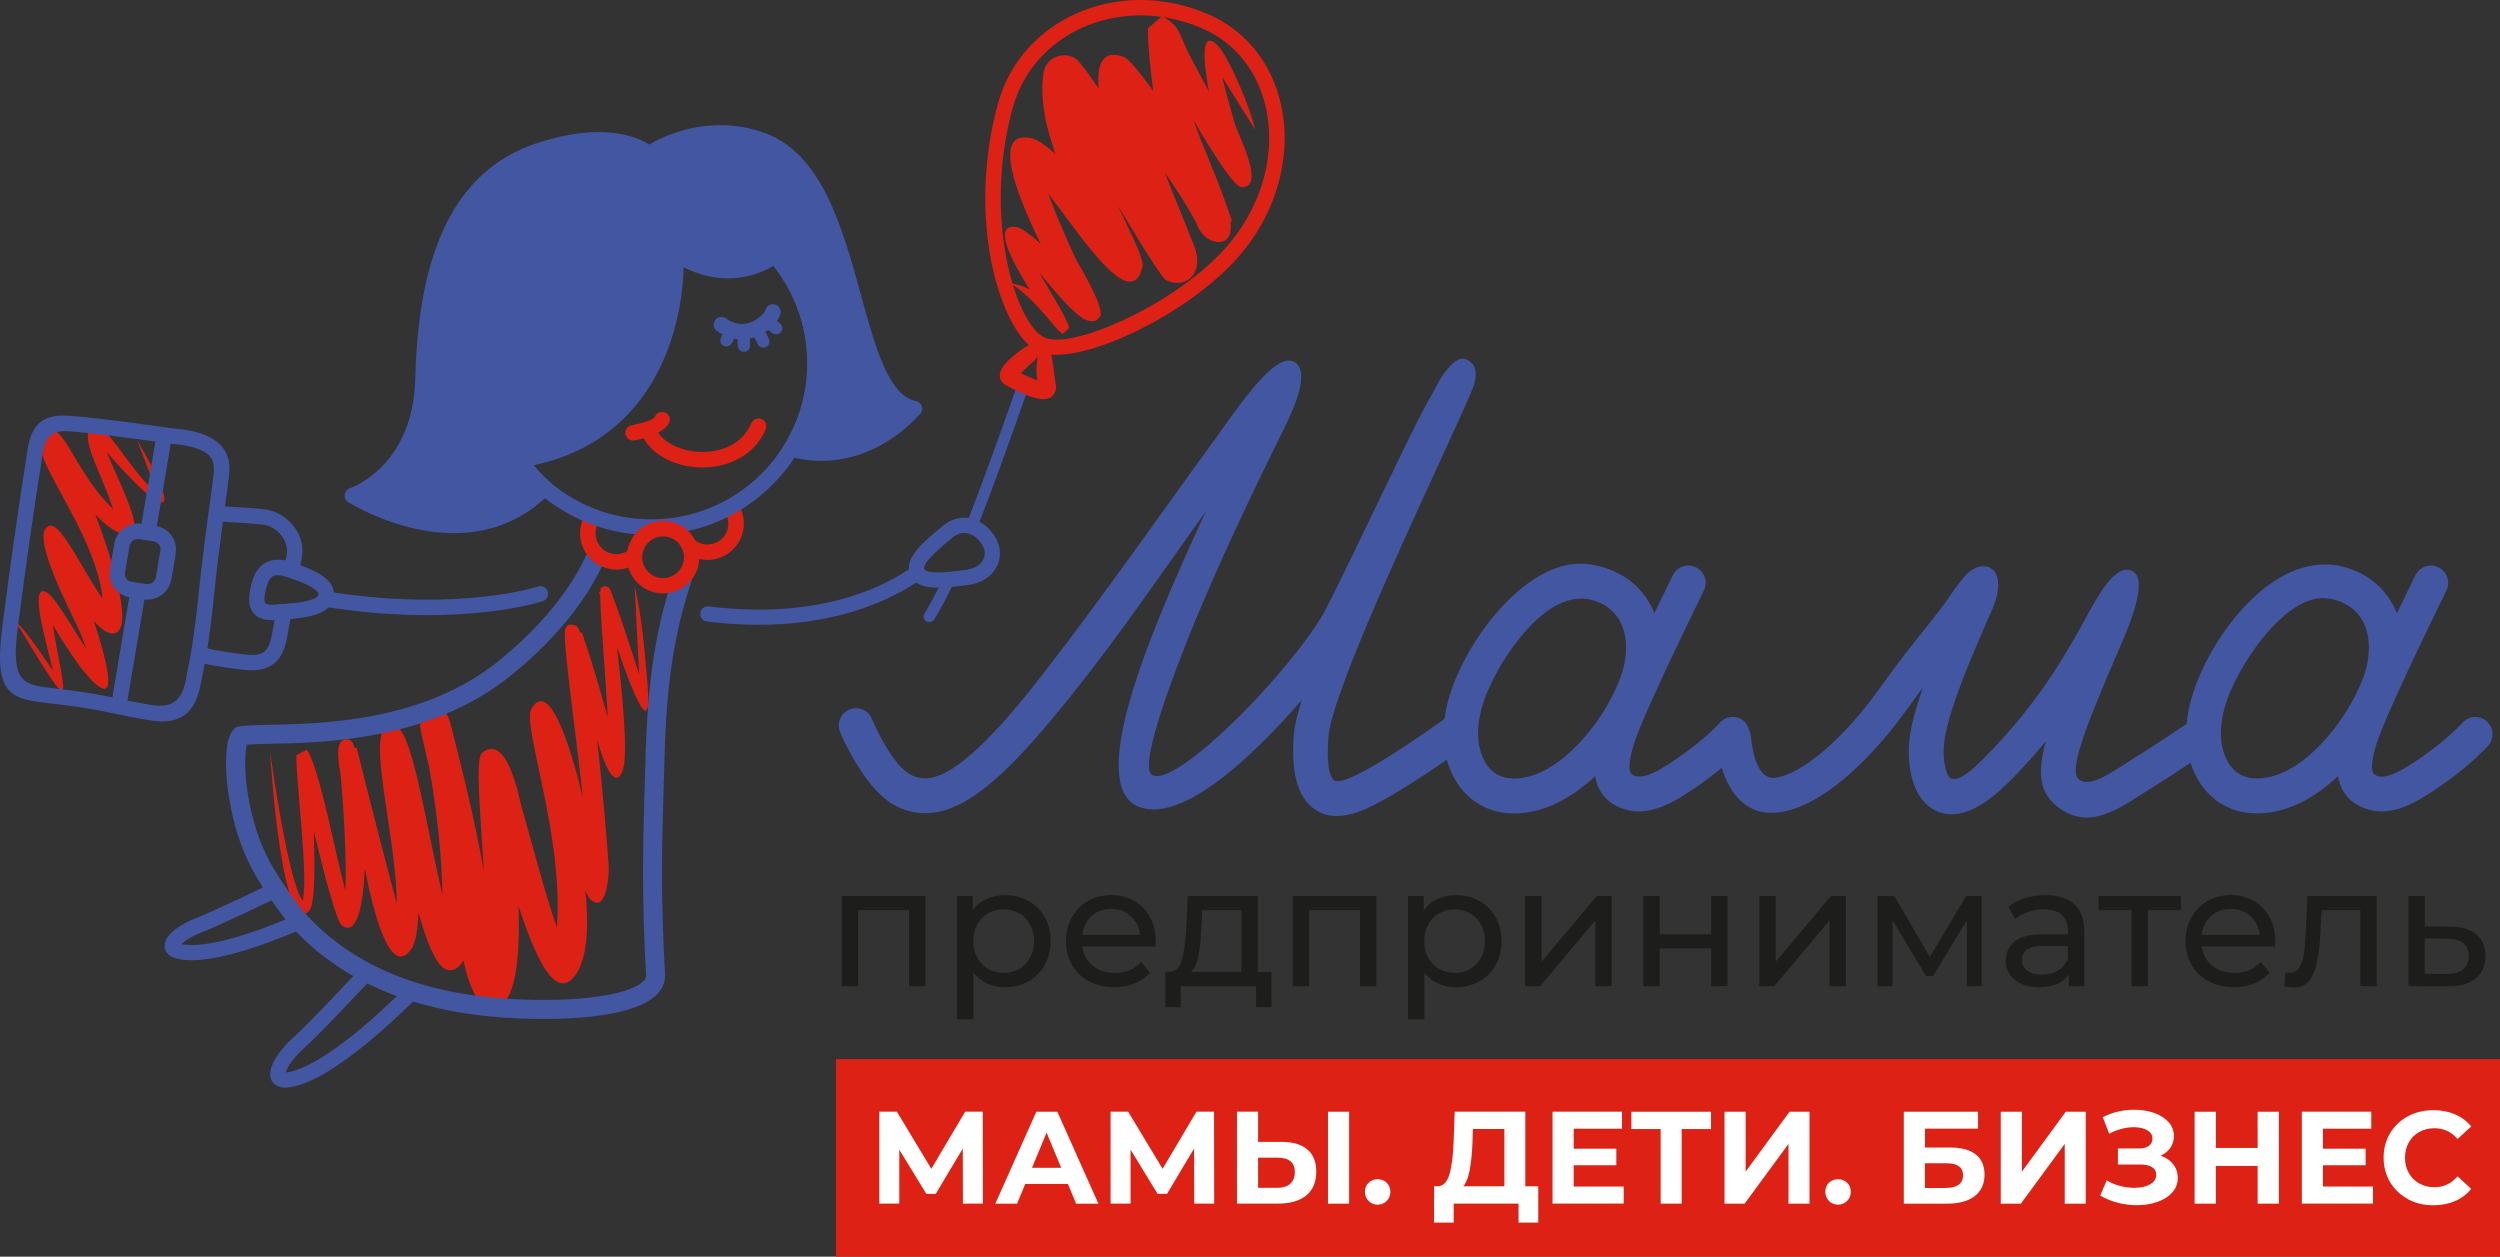 <?xml version="1.0" encoding="UTF-8"?> <svg xmlns="http://www.w3.org/2000/svg" id="_Слой_2" data-name="Слой 2" viewBox="0 0 365.35 183.65"><rect x="0" y="0" width="365.35" height="183.65" fill="#333333" stroke="none"/><defs><style> .cls-1 { fill: #fff; } .cls-2, .cls-3 { fill: #de2115; } .cls-4 { fill: #1d1d1b; } .cls-4, .cls-5, .cls-3, .cls-6 { fill-rule: evenodd; } .cls-5 { fill: #4256a2; } .cls-6 { fill: #e7472c; } </style></defs><g id="_Слой_1-2" data-name="Слой 1"><g><rect class="cls-2" x="122.17" y="154.78" width="243.18" height="28.87"></rect><path class="cls-5" d="M40.9,130.98s-8.51,4.16-11.6,5.34c-1.1,.42-2.21,1.07-2.77,1.67,.38,.09,1,.13,1.89,.11,5.63-.14,15.45-4.65,15.47-4.66l.92,2.02s-10.26,4.71-16.35,4.86c-1.74,.04-2.84-.18-3.48-.57-.67-.41-.95-.98-.91-1.64,.03-.5,.26-1,.65-1.45h0c.77-.91,2.3-1.86,3.76-2.42,2.98-1.14,11.39-5.25,11.42-5.26l.98,2.01Z"></path><path class="cls-5" d="M54.6,142.71s-7.56,8.14-10.39,10.69c-1.09,.98-2.09,2.27-2.42,3.21l-.04,.12c.47,0,1.25-.21,2.45-.71,6.12-2.54,14.95-11.6,14.97-11.63l1.59,1.56s-9.17,9.42-15.71,12.13c-1.84,.76-3.11,.98-3.93,.82-.83-.16-1.32-.61-1.54-1.28-.17-.52-.12-1.11,.1-1.73,.44-1.28,1.7-2.93,3.04-4.14,2.82-2.53,10.23-10.52,10.25-10.54l1.63,1.51Z"></path><path class="cls-3" d="M39.52,110.21c.29,1.92,2.65,18.8,4.73,21.45,.81-4.03-.95-16.69-.94-21.28l1.53-.82c.16,.23,.31,.52,.47,.86,0,0,0,0,0-.02v.02c1.78,3.85,3.68,14.27,5.17,19.78,.2-4.63-.28-12.31-.68-16.9-.64-3.21-.63-5.74,1.3-5.18,.26,.08,.52,.51,.75,1.22l.26-.11c.52,2.14,3.92,15.6,5.87,22.83,0-10.68-5.62-28.71,.17-25.68,2.15,1.12,4.37,15.2,6.51,24.48-.1-6.21-.85-12.45-1.91-18.58-.74-3.15-1.32-5.65-1.34-5.98-.21-3.09,2.84-3.35,3.93-1.84,.08,.11,.19,.4,.31,.83l.06-.03c2.07,8.14,3.63,14.41,5,21.99-.48-8.35-1.31-16.37-.25-17.24,3.73-3.03,5.49,7.02,5.76,7.92,1.05,3.55,3.22,11.98,5.15,17.6,1.08-13.21-5.11-29.54-3.72-31.93,2.77-4.77,6.02,6.71,7.52,12.93-.88-8.37-2.32-18.19-2.63-23.19l.05-.02c-.2-1.51,.14-2.42,1.6-1.88,.19,.07,.39,.44,.6,1.04l.24-.09c1.59,4.62,2.66,8.44,3.78,12.43-.32-6.43-1.09-14.69-1.09-17.77l-.17-.54h.18c.01-.31,.04-.52,.08-.62l.62-.26,.62,.26c.08,.2,.17,.41,.25,.62h0c1.38,3.47,2.82,8.01,4.12,12.12-.22-4.35-.47-8.69-.68-13.04,1.1,4.73,1.43,9.22,1.86,14.06,.12,1.38,.16,2.37,.12,3.05l.14,.43-.18,.03c-.13,.92-.48,.86-.95,.16h-.08s0-.14,0-.14c-.92-1.45-2.27-5.07-3.47-8.57,.79,7.06,1.68,15.95,.78,18.1-1.15,2.74-2.63-.93-3.7-4.6,.96,8.57,1.67,17.5,1.71,18.82,.01,.46-.21,6.73-2.67,4.53-.2-.18-.45-.63-.74-1.3,.53,5.69,.25,10.62-1.89,12.84-2.7,2.8-5.49-3.21-7.9-10.62,.27,7.63-.38,14.59-3.59,14.86-2.26,.19-3.61-2.95-4.46-6.91-.5,.96-1.18,1.49-2.06,1.46-1.66-.07-3.17-3.63-4.51-8.42-.1,2.42-.39,4.29-.92,5.13-3.24,5.08-5.87-6.12-6.92-11.64-.22,5.64-1.19,9.98-3.34,8.39-.8-.59-2.59-7.46-4.12-13.82,.19,5.38,.18,10.77-.67,11.68-4,4.25-5.67-22.41-5.68-22.9h0Zm5.05,21.74s.02,.01,.03,.02c0,0-.02-.01-.03-.02Z"></path><path class="cls-3" d="M20.08,64.4c.43,1.28,2.29,5.82,2.77,7.64-4.35-3.67-8.08-12.01-9.74-9.39-1.21,1.91,1.83,6.75,3.42,11.75-6.11-5.86-7.63-14.56-10.42-10.6-2.04,2.9,7.88,13.76,8.87,23.67-2.7-3.8-5.96-10.87-7.61-10.65-3.64,.49,3.66,13.86,4.37,15.69,.16,.42,.52,1.31,.89,2.34-2.67-4.04-5.18-8.81-6.45-8.44-1.53,.44,.64,7.65,1.56,11.6-2.02-2.95-6.02-8.87-5.28-6.18,.12-.26,.09-.17,.13-.36,.35,.41,.43,.53,.74,1.04,8.25,13.74,5.9,8.59,4.4-1.15,1.49,2.51,3.43,5.47,4.71,6.98,5.06,5.99,3.54-.67,1.27-7.61,1.18,1.37,2.34,2.16,3.26,1.74,2.6-1.18-1.08-12.16-3.06-17.33,1,1.09,2,1.96,3,2.47,5.62,2.87,1.34-5.31-1.36-11.61,6.72,7.84,12.65,12.43,4.53-1.63h0ZM2.6,91.46h0s0,0,0,0h0s0,0,0,0Z"></path><path class="cls-5" d="M102.15,81.56c-1.3,3.82-2.39,7.26-3.22,11.24-.94,4.49-1.56,9.71-1.79,16.97-.23,7.35-.38,12.69-.39,17.56,0,4.91,.12,9.4,.44,15.05h0c0,.1,0,.22,0,.35-.07,1.96-1.61,3.43-4.25,4.43-2.3,.87-5.52,1.42-9.36,1.64-2.27,.13-4.75,.15-7.37,.05-12.89-.48-25.37-3.98-34.16-14.02-4.58-6.1-7.17-10.11-8.54-18.03-.56-3.26-.57-6.02-.32-7.78,.24-1.7,.89-2.74,1.73-2.87,1.02-.16,2.54-.19,4.5-.23,7.76-.16,22.49-.45,33.53-9.39,8.88-7.19,12.19-13.86,13.28-16.73,.18,.4,.44,.79,.81,1.14,.38,.35,.89,.56,1.45,.68-.55,1.29-1.39,3-2.66,4.98-2.18,3.39-5.65,7.66-11.13,12.09-5.93,4.8-12.79,7.27-19.2,8.55-6.28,1.26-12.05,1.38-16.02,1.46-.91,.02-1.73,.03-2.53,.07-.32,.01-.61,.03-.87,.05-.05,.16-.09,.36-.12,.59-.11,.8-.16,1.85-.11,3.09,.05,1.11,.18,2.4,.42,3.82,.64,3.67,1.54,6.41,2.8,8.92,1.29,2.55,2.98,4.94,5.14,7.82,4.06,4.62,8.97,7.73,14.36,9.76,5.53,2.08,11.58,3.02,17.75,3.25,1.3,.05,2.53,.07,3.7,.06,1.13,0,2.27-.04,3.42-.11,1.8-.1,3.47-.28,4.97-.55,1.4-.24,2.6-.55,3.56-.91,.95-.36,1.67-.77,2.1-1.22,.22-.23,.34-.46,.35-.7v-.02s0-.08,0-.08c-.16-2.77-.27-5.33-.34-7.88-.07-2.45-.1-4.82-.1-7.32,0-2.48,.04-5.05,.11-7.91,.07-2.93,.16-6.09,.28-9.73,.12-3.73,.33-6.92,.64-9.73,.31-2.87,.72-5.38,1.2-7.72,.48-2.3,1.03-4.4,1.65-6.46l.09-.31c1.12-.27,2.24-.98,3.08-2.24l1.12-1.66h0Z"></path><path class="cls-3" d="M95.3,77.03c.03,.16,.05,.33,.06,.5v.02c-1.65,.66-2.76,2.33-2.62,4.2,.02,.24,.06,.47,.11,.7-.7,.43-1.5,.71-2.37,.77-1.46,.11-2.82-.38-3.85-1.26-1.03-.88-1.73-2.16-1.84-3.62-.09-1.11,.18-2.16,.7-3.06,.72,.29,1.45,.55,2.19,.77-.45,.58-.7,1.32-.64,2.12,.07,.84,.46,1.57,1.05,2.08,.59,.51,1.38,.79,2.22,.72,.84-.06,1.57-.46,2.08-1.05,.51-.59,.79-1.38,.72-2.22-.02-.24-.07-.48-.14-.7,.77,.05,1.55,.06,2.33,.03Z"></path><path class="cls-3" d="M107.53,73.2c.65,.81,1.08,1.81,1.16,2.92,.11,1.46-.38,2.82-1.26,3.85-.89,1.03-2.16,1.73-3.62,1.84-.98,.08-1.91-.12-2.74-.53,0-.06,0-.13-.01-.19-.13-1.74-1.32-3.15-2.88-3.65-.03-.17-.05-.34-.07-.51v-.11s-.01-.06-.01-.06c.77-.12,1.52-.27,2.26-.45,0,.15,0,.3,0,.45h0c.07,.84,.46,1.57,1.05,2.08,.59,.51,1.38,.79,2.22,.72,.84-.07,1.57-.46,2.08-1.05,.51-.59,.79-1.38,.72-2.22-.06-.77-.39-1.44-.9-1.94,.68-.35,1.35-.74,1.99-1.16Z"></path><path class="cls-5" d="M93.4,30.33h0c-6.28,.49-11.77,3.47-15.57,7.9-3.8,4.43-5.9,10.32-5.42,16.61,.49,6.29,3.47,11.78,7.9,15.57,4.43,3.8,10.32,5.9,16.61,5.42,6.29-.49,11.78-3.47,15.57-7.9,3.8-4.43,5.9-10.32,5.42-16.61h0c-.49-6.29-3.47-11.78-7.9-15.57-4.43-3.8-10.32-5.9-16.61-5.42h0Zm-.07-2.26c6.86-.5,13.29,1.81,18.14,5.97,4.88,4.18,8.16,10.21,8.7,17.12v.11c.51,6.86-1.8,13.29-5.96,18.14-4.18,4.88-10.21,8.16-17.12,8.7-6.9,.53-13.37-1.78-18.24-5.96-4.88-4.18-8.16-10.21-8.7-17.12-.53-6.9,1.78-13.37,5.96-18.24,4.18-4.88,10.21-8.16,17.12-8.7h.11Z"></path><path class="cls-5" d="M111.87,45.29c.16-.6,.78-.96,1.38-.8,.6,.16,.96,.78,.8,1.38-.08,.32-.26,.67-.51,1.03l.44,.34c.2,.15,.31,.37,.34,.6,.03,.23-.03,.47-.18,.67-.15,.2-.37,.31-.6,.34-.23,.03-.47-.03-.67-.18l-.6-.47c-.13,.1-.27,.21-.42,.3l.51,1c.11,.22,.12,.47,.05,.69-.07,.22-.23,.41-.45,.52-.22,.11-.47,.12-.69,.05-.22-.07-.41-.23-.52-.45l-.51-1.01c-.21,.07-.43,.13-.65,.18l.03,1.02c0,.25-.09,.48-.25,.64-.16,.16-.38,.27-.63,.28-.25,0-.48-.09-.64-.25-.16-.16-.27-.38-.28-.63-.03-.29-.04-.63-.04-.97-.15-.02-.31-.04-.47-.07l-.38,.68c-.12,.21-.31,.35-.53,.41-.22,.06-.47,.04-.68-.08h-.02c-.2-.13-.34-.33-.41-.54-.06-.22-.04-.47,.08-.69l.22-.4c-.27-.15-.55-.32-.82-.51-.51-.36-.62-1.07-.26-1.58,.36-.51,1.07-.62,1.58-.26,.49,.35,.96,.57,1.41,.69,.93,.25,1.8,.08,2.53-.26,.75-.36,1.34-.89,1.67-1.35,.11-.15,.17-.26,.19-.33Z"></path><path class="cls-3" d="M109.82,61.84c.24-.57,.9-.84,1.48-.6,.57,.24,.84,.9,.6,1.48-1.06,2.5-3.02,4.09-5.27,4.91-1.41,.51-2.93,.72-4.41,.67-1.48-.05-2.94-.37-4.22-.92-2.01-.85-3.61-2.27-4.29-4.12-.21-.59,.09-1.23,.67-1.44,.58-.21,1.23,.09,1.44,.67,.45,1.22,1.59,2.19,3.05,2.81,1.04,.44,2.22,.7,3.43,.74,1.21,.04,2.43-.12,3.55-.53,1.7-.62,3.17-1.81,3.96-3.67Z"></path><path class="cls-3" d="M92.72,64.37c-.61,.11-1.2-.3-1.31-.92-.11-.61,.3-1.2,.92-1.31,0,0,3.05-.54,3.4-1.29,.26-.56,.94-.81,1.5-.55,.57,.26,.81,.94,.55,1.5-.85,1.82-5.05,2.56-5.06,2.56Z"></path><path class="cls-5" d="M113.23,37.35l.03-.03c3.27,3.75,5.37,8.63,5.78,13.91,.41,5.28-.9,10.19-3.45,14.35,4.9,1.5,12.04,.68,18.05-5.86-10.22-2.11-7.68-34.15-22.42-39.29-9.07-3.16-16.38,2.04-16.38,2.04,0,0-4.39-4.23-15.76-.58-10.18,3.27-16.76,12.71-17.25,33.46-.33,13.71-10.33,17.07-10.33,17.07,0,0,16.59,10.53,28.1-1.14-1.6-1.5-2.49-2.59-3.72-4.05,20.26-3.11,23.22-22.07,22.92-30.14,7.31,4.79,13.23,1.26,14.44,.25Z"></path><path class="cls-5" d="M112.46,36.52c.44-.44,1.16-.44,1.6,0,.03,.03,.06,.07,.09,.1,1.71,1.97,3.12,4.25,4.15,6.72,1.01,2.44,1.66,5.07,1.87,7.8,.21,2.7-.01,5.32-.61,7.8-.5,2.08-1.26,4.05-2.24,5.9,2.21,.42,4.79,.34,7.44-.52,2.29-.74,4.64-2.07,6.87-4.17-4.09-2.27-5.95-9.06-7.99-16.5-2.54-9.25-5.38-19.58-12.78-22.16-8.53-2.97-15.35,1.89-15.37,1.9-.44,.31-1.03,.25-1.41-.1h0s-3.91-3.78-14.64-.32c-4.82,1.55-8.79,4.56-11.62,9.65-2.89,5.2-4.61,12.58-4.85,22.76-.25,10.45-5.88,15.23-9.02,17.09,4.34,2.17,15.49,6.48,24.02-1.21-1.03-1.04-1.78-1.92-2.66-2.97l-.29-.34c-.4-.48-.34-1.19,.13-1.59,.17-.14,.36-.22,.56-.25h0c7.72-1.19,12.8-4.75,16.11-9.1,5.07-6.66,6.03-15.18,5.85-19.88-.02-.62,.46-1.15,1.09-1.17,.26,0,.51,.07,.7,.21,2.49,1.62,4.8,2.2,6.77,2.24,3.22,.06,5.51-1.31,6.24-1.9h0Zm3.75,7.69c-.81-1.94-1.88-3.75-3.16-5.37-1.34,.82-3.78,1.89-6.88,1.84-1.87-.03-3.99-.47-6.25-1.62-.14,5.21-1.53,13.02-6.32,19.33-3.34,4.39-8.31,8.05-15.6,9.61,.69,.79,1.4,1.55,2.37,2.46l.02,.02c.44,.44,.45,1.15,0,1.59-11.9,12.07-28.74,1.78-29.47,1.33-.23-.13-.41-.34-.5-.6-.2-.59,.11-1.23,.7-1.44,.03,0,9.26-3.1,9.57-16.03,.25-10.56,2.07-18.28,5.14-23.8,3.13-5.64,7.54-8.98,12.9-10.7,9.39-3.02,14.4-.82,16.15,.29,2.1-1.24,8.77-4.51,16.71-1.75,8.53,2.97,11.53,13.91,14.22,23.7,2.12,7.73,4.03,14.7,8.04,15.54,.2,.04,.4,.13,.56,.28,.46,.42,.49,1.14,.07,1.6-2.86,3.11-5.98,5-9.02,5.99-3.67,1.19-7.23,1.07-10.09,.21-.12-.03-.24-.07-.36-.14-.53-.33-.7-1.02-.37-1.56,1.24-2.02,2.17-4.23,2.73-6.57,.54-2.25,.74-4.63,.55-7.1-.19-2.5-.78-4.89-1.7-7.11Z"></path><path class="cls-3" d="M96.5,76.14c1.46-.11,2.82,.38,3.85,1.26,1.03,.89,1.73,2.16,1.84,3.62,.11,1.46-.38,2.82-1.26,3.85-.89,1.03-2.16,1.73-3.62,1.84-1.46,.11-2.82-.38-3.85-1.26-1.03-.88-1.73-2.16-1.84-3.62-.11-1.46,.38-2.82,1.26-3.85,.88-1.03,2.16-1.73,3.62-1.84h0Zm2.39,2.98c-.59-.51-1.38-.79-2.22-.72-.84,.06-1.57,.46-2.08,1.05-.51,.59-.79,1.38-.72,2.22,.06,.84,.46,1.57,1.05,2.08,.59,.51,1.38,.79,2.22,.72,.84-.07,1.57-.46,2.08-1.05,.51-.59,.79-1.38,.72-2.22-.07-.84-.46-1.57-1.05-2.08Z"></path><path class="cls-5" d="M46.53,86.96c.08-.33-.25-.67-.79-1.02-.83-.55-2.12-1.04-3.49-1.54-1.11-.4-1.86-.44-2.35-.19-.45,.23-.75,.8-.96,1.62-.24,.93-.4,1.77-.22,2.2,.11,.27,.56,.41,1.62,.33,1.62-.12,3.27-.24,4.52-.54,.93-.22,1.58-.49,1.67-.87h0Zm32.1-1.25c.59-.19,1.23,.14,1.42,.73,.19,.59-.14,1.23-.73,1.42-.03,.01-11.79,3.9-31.31,.9-.61,.61-1.53,1.01-2.63,1.27-1.42,.34-3.16,.47-4.87,.59-2.26,.17-3.38-.53-3.87-1.73-.42-1.03-.21-2.28,.12-3.61,.36-1.44,1.03-2.5,2.11-3.07,1.05-.55,2.41-.57,4.15,.06,1.49,.54,2.9,1.09,3.95,1.78,1.06,.7,1.75,1.51,1.83,2.54,18.73,2.79,29.8-.87,29.83-.88Z"></path><path class="cls-5" d="M32.68,76.25s-.07,0-.1-.01c-.43,3.19-.91,6.84-1.24,10.19-.32,3.21-.64,5.68-.93,7.63-.03,.23-.07,.46-.1,.67,.38,.11,.85,.22,1.43,.33,1.1,.2,2.45,.39,4.19,.6,1.42,.17,2.25-.07,2.74-.48,.48-.4,.71-1.04,.88-1.61,.17-.6,.51-2.52,.89-4.73l.08-.48c.79-.06,1.58-.12,2.33-.2l-.19,1.07c-.39,2.25-.73,4.21-.95,4.96-.26,.89-.65,1.92-1.59,2.71-.93,.78-2.31,1.26-4.47,1-1.85-.23-3.26-.42-4.32-.61-.53-.1-1-.2-1.41-.31-.11,.62-.23,1.17-.33,1.66-.06,.28-.09,.43-.12,.59-.52,2.78-1.33,7.08-7.57,6.04-2.32-.38-3.8-.7-5.19-.99h0c-1.97-.41-3.73-.78-7.44-1.26-.59-.08-1.12-.14-1.62-.19-6.03-.69-8.61-.98-7.33-11.12,.55-4.31,1.16-8.76,1.71-12.65,.74-5.19,1.37-9.4,1.64-11,.07-.4,.11-.72,.16-1.05,.43-3.15,.9-6.61,6.14-6.26,4.71,.32,14.54,1.75,15.02,1.82,3.19,.25,5.34,.9,6.69,1.97,1.53,1.21,2.03,2.83,1.79,4.91-.13,1.16-.35,2.73-.59,4.56l.86,.05c1.46,.08,2.72,.15,4.81,.35,.25,.02,.5,.07,.74,.12,1.28,.31,2.58,1.1,3.51,2.22,.95,1.15,1.53,2.65,1.37,4.37-.03,.29-.07,.57-.14,.86h0c-.18,.78-.39,1.78-.59,2.87-.38-.15-.77-.29-1.18-.44-.37-.13-.7-.23-.99-.28,.19-1,.38-1.92,.56-2.67,.05-.2,.08-.38,.1-.56,.1-1.05-.27-1.99-.86-2.71-.62-.75-1.46-1.27-2.29-1.47-.16-.04-.3-.06-.44-.07-1.99-.19-3.25-.26-4.72-.34l-.93-.05h0Zm-7.73-11.42l-2.03,12.06c.89,.17,1.64,.67,2.14,1.36,.51,.7,.76,1.6,.62,2.53-.12,1.2-.44,2.68-.65,3.91-.16,.94-.68,1.73-1.41,2.26-.7,.51-1.59,.77-2.51,.65l-2.49,14.78c.99,.2,2.14,.42,3.65,.67,4.07,.67,4.63-2.3,4.99-4.22,.05-.27,.1-.53,.12-.64,.24-1.12,.51-2.54,.79-4.46,.29-1.95,.61-4.39,.92-7.51,.41-4.11,1.02-8.57,1.5-12.14,.27-2.01,.51-3.73,.64-4.88,.15-1.27-.12-2.22-.95-2.88-.98-.77-2.69-1.26-5.34-1.48h0Zm-4.27,11.73l2.03-12.03c-3.19-.45-9.47-1.29-12.89-1.52-3.13-.21-3.46,2.15-3.75,4.3-.06,.41-.11,.82-.16,1.13-.28,1.65-.91,5.85-1.64,10.94-.56,3.93-1.16,8.38-1.7,12.61-1,7.88,.9,8.1,5.34,8.6,.53,.06,1.1,.13,1.66,.2,3.35,.43,5.13,.77,6.85,1.13l2.47-14.65c-.92-.15-1.7-.66-2.21-1.37-.51-.7-.76-1.6-.62-2.53,.12-1.2,.44-2.68,.65-3.91,.16-.94,.68-1.73,1.41-2.26,.72-.52,1.64-.78,2.58-.64h0Zm1.76,2.55l-2.1-.32c-.33-.05-.66,.04-.92,.23-.26,.19-.44,.47-.5,.8l-.65,3.88c-.05,.32,.04,.62,.21,.86,.17,.24,.44,.41,.76,.47l2.13,.32c.33,.05,.66-.04,.92-.23,.26-.19,.44-.47,.5-.8l.65-3.88c.05-.32-.04-.62-.21-.86-.17-.24-.44-.41-.76-.47h-.03Z"></path><path class="cls-5" d="M136.51,90.54c-.25,.39-.76,.51-1.15,.26-.39-.24-.51-.76-.26-1.15,.82-1.31,1.69-2.92,2.63-4.9,.61-.03,1.26-.09,1.92-.16-1.13,2.46-2.16,4.41-3.14,5.96h0Zm4.64-13.78c2.13-5.36,4.63-12.23,7.7-21.03,.15-.44,.63-.66,1.06-.51,.43,.15,.66,.63,.51,1.06-3.06,8.78-5.55,15.64-7.68,21-.48-.29-1.02-.47-1.59-.51Z"></path><path class="cls-3" d="M151.57,52.21c-.09-.03-.11,.22-.41,.49-.43,.39-1.03,.94-1.58,1.45-.11,.1-.21,.19-.3,.28l-.1,.1c.37,.19,.8,.39,1.25,.59,.4,.17,.8,.33,1.17,.45l-.1-.79c-.09-.67-.01-1.32,.04-1.82,.05-.43,.08-.73,.04-.74h0Zm-3.73,.03c.75-.68,1.71-1.36,2.55-1.84,.84-.48,1.59-.76,1.93-.66,.6,.18,.97,.86,1.22,1.76,.24,.86,.38,1.92,.51,2.94,.04,.34,.09,.68,.13,1.01,.04,.31,.08,.58,.12,.78,.03,.17,.04,.33,.03,.49,0,.16-.04,.3-.09,.45-.13,.4-.36,.69-.66,.88-.31,.2-.71,.29-1.16,.28-.22,0-.45-.03-.7-.08-.27-.05-.55-.12-.83-.21-.65-.2-1.37-.5-2.04-.81-.95-.44-1.77-.89-2.08-1.1-.24-.16-.41-.35-.52-.58-.11-.23-.16-.49-.14-.77,.01-.23,.08-.47,.19-.71,.12-.25,.28-.5,.48-.75,.14-.17,.3-.35,.47-.52,.18-.19,.38-.38,.58-.56Z"></path><path class="cls-6" d="M152.14,50.51c-2.64-1.19-5.47-6.67-6.63-14.27-.91-5.95-.8-13.21,1.23-20.74,.22-.81,.49-1.59,.8-2.35,1.92-4.64,5.55-8.21,10.04-10.25,4.49-2.04,9.85-2.55,15.23-1.1,1.03,.28,2.06,.63,3.08,1.05,1.96,.81,3.67,1.93,5.12,3.27,2.95,2.74,4.8,6.45,5.46,10.54,.67,4.08,.16,8.55-1.6,12.81-1.18,2.85-2.92,5.61-5.24,8.11-3.76,4.04-9.31,7.74-14.54,10.2-5.44,2.57-10.55,3.81-12.95,2.73h0Zm-6.32-14.32c1.14,7.49,3.9,12.88,6.45,14.03,2.31,1.04,7.32-.19,12.69-2.72,5.2-2.45,10.72-6.13,14.45-10.13,2.3-2.47,4.02-5.2,5.18-8.02,1.74-4.21,2.24-8.61,1.58-12.64-.66-4.02-2.47-7.66-5.37-10.36-1.42-1.32-3.1-2.41-5.02-3.21-1.01-.42-2.03-.76-3.04-1.04-5.31-1.43-10.59-.92-15.02,1.09-4.42,2.01-7.99,5.51-9.88,10.08-.31,.74-.57,1.51-.78,2.31-2.02,7.48-2.13,14.7-1.23,20.61Z"></path><path class="cls-3" d="M151.74,51.39c-2.9-1.31-5.98-7.08-7.19-15-.93-6.07-.81-13.47,1.26-21.14,.23-.86,.51-1.68,.83-2.47,2.02-4.88,5.82-8.62,10.54-10.76,4.69-2.13,10.28-2.67,15.89-1.16,1.08,.29,2.15,.65,3.2,1.09,2.07,.86,3.87,2.03,5.41,3.46,3.11,2.9,5.06,6.8,5.76,11.09,.7,4.26,.17,8.9-1.66,13.34-1.22,2.95-3.02,5.81-5.43,8.4-3.84,4.13-9.51,7.91-14.84,10.42-5.68,2.68-11.1,3.94-13.77,2.73h0Zm-4.96-15.35c1.09,7.17,3.6,12.26,5.89,13.29,2.04,.92,6.74-.3,11.87-2.72,5.1-2.41,10.51-6,14.15-9.92,2.21-2.38,3.87-5.01,5-7.73,1.67-4.04,2.15-8.26,1.52-12.11-.62-3.81-2.34-7.26-5.07-9.8-1.33-1.24-2.91-2.27-4.73-3.02-.98-.41-1.96-.74-2.93-1-5.08-1.37-10.13-.88-14.36,1.03-4.2,1.91-7.59,5.23-9.39,9.57-.3,.72-.55,1.45-.75,2.19-1.98,7.34-2.08,14.41-1.2,20.21Z"></path><path class="cls-5" d="M122.77,106.98c-.27-.65-.24-1.34,0-1.93,.25-.6,.73-1.1,1.37-1.36,.65-.26,1.34-.24,1.93,0,.6,.25,1.1,.73,1.36,1.37,0,.01,1.27,3.12,3.05,5.59,.88,1.22,1.89,2.29,2.92,2.72,.68,.29,1.38,.42,2.15,.36,.78-.06,1.62-.31,2.56-.79,1.17-.6,2.46-1.52,3.93-2.81,1.47-1.29,3.12-2.96,4.98-5.05,3.04-3.42,7.66-9.44,12.36-15.79,4.68-6.33,9.47-13.02,12.86-17.75,.84-1.17,1.58-2.21,2.28-3.18,.68-.94,1.26-1.75,1.78-2.44,.27-.37,.6-.83,.97-1.34l1.21-1.69c1.72-2.41,3.72-5.21,5.59-7.26,1.91-2.1,3.71-3.42,4.98-2.79,.86,.43,1.27,1.37,1.07,2.98-.19,1.55-.96,3.76-2.45,6.77-1.88,3.79-4.34,8.82-6.89,14.29-2.54,5.47-5.16,11.38-7.36,16.94-1.99,5.04-3.67,9.7-4.63,13.21-.95,3.45-1.21,5.77-.41,6.21h0c1.23,.7,3.86-.9,6.39-2.87,2.56-2,5.01-4.38,5.84-5.19,2.71-2.64,5.34-5.56,7.55-8.25,2.44-2.96,4.37-5.65,5.33-7.41l.1-.18c1.62-3.08,5.81-11.8,9.67-19.82l.07-.14c2.28-4.75,4.46-9.28,6.33-12.45,.38-.85,1.34-2.53,2.39-3.58,.72-.72,1.5-1.14,2.2-.85,.78,.33,1.25,.9,1.38,1.73,.12,.77-.07,1.77-.6,3.02-.45,1.06-1.1,2.52-1.89,4.26-.76,1.68-1.71,3.74-2.74,5.99h0c-6.25,13.6-15.82,34.42-16.26,40.2-.13,1.7-.13,3.07,0,4.12,.12,1.02,.36,1.73,.72,2.13,.17,.19,.47,.25,.92,.19,.48-.06,1.11-.27,1.88-.62,2.12-.96,4.97-2.71,7.56-4.41,2.54-1.67,4.82-3.29,5.88-4.05,.09-.74,.23-1.48,.41-2.19,.18-.73,.39-1.45,.64-2.15,1.58-4.56,5.04-10.19,9.32-14,3.39-3.02,7.29-4.9,11.18-4.21,.48,.09,.96,.19,1.41,.32,.46,.13,.91,.28,1.35,.46,1.46,.58,2.7,1.39,3.72,2.36,1.07,1.02,1.9,2.23,2.49,3.57,.05,.12,.1,.23,.15,.36v.02c.5-1.03,.94-1.94,1.31-2.69,.84-1.73,1.38-2.84,1.39-2.85,.31-.63,.84-1.07,1.45-1.28,.61-.21,1.3-.19,1.93,.12,.63,.31,1.07,.84,1.28,1.45,.21,.61,.19,1.3-.12,1.93v.02c-.32,.63-7.49,15.23-9.62,20.75-.48,1.24-.82,2.3-1.02,3.19-.2,.88-.27,1.6-.22,2.17,.02,.24,.09,.44,.2,.59,.11,.15,.26,.26,.45,.34,.32,.13,.66,.17,1.04,.13,.39-.04,.82-.15,1.29-.34,.66-.26,1.37-.63,2.14-1.1,.78-.47,1.61-1.04,2.51-1.67,3.62-2.56,5.51-4.68,5.55-4.73h0c.46-.53,1.08-.81,1.73-.86,.64-.04,1.31,.16,1.83,.62h0c.3,.28,.53,.69,.7,1.15,.22,.6,.34,1.27,.38,1.79h0s.02,.19,.06,.49c.1,.69,.34,1.96,.85,3.04,.5,1.05,1.26,1.91,2.4,1.82,.05,0,.1,0,.15-.02,.97-.14,2.02-.53,3.11-1.12,1.19-.64,2.42-1.52,3.66-2.54,1.47-1.23,2.93-2.66,4.3-4.18,1.52-1.68,2.94-3.48,4.18-5.22,1.26-1.77,2.45-3.36,3.55-4.79,1.11-1.44,2.12-2.7,3.03-3.85,.75-.94,1.43-1.79,2.01-2.55,.59-.77,1.1-1.45,1.51-2.06,.5-.75,1.02-1.48,1.49-2.1,.42-.55,.81-1.02,1.13-1.33,.78-.77,1.66-1.17,2.44-1.18,.47,0,.9,.13,1.26,.4,.35,.27,.63,.67,.78,1.22,.31,1.07,.15,2.7-.81,4.88l-.29,.65c-2.19,4.97-6.37,14.46-6.69,19-.06,.77-.05,1.59,.04,2.35,.08,.68,.22,1.32,.45,1.86,.35,.83,1.01,.88,1.76,.57,1.23-.51,2.68-1.97,3.41-2.7l.18-.18c7.32-7.27,11.47-14.47,13.17-17.41h0c.29-.51,.59-1.03,.89-1.57,.29-.53,.59-1.05,.87-1.58h0c1.84-3.36,4.3-7.85,6.64-6.84,.79,.34,1.2,1.23,1.03,2.9-.17,1.6-.87,3.95-2.3,7.28-1.59,3.72-2.94,6.86-4,9.5-1.07,2.64-1.85,4.79-2.34,6.51-.35,1.27-.54,2.24-.55,2.95,0,.67,.15,1.1,.46,1.35,.71,.56,1.67,.47,2.76,.03,1.13-.45,2.41-1.27,3.74-2.11l.07-.05c.45-.29,.9-.58,1.29-.82,1.48-.91,3.09-1.96,4.53-2.91,1.4-.92,2.63-1.75,3.38-2.26,.07-.87,.21-1.72,.4-2.55,.19-.85,.43-1.68,.71-2.48,.15-.42,.3-.85,.47-1.27,1.76-4.39,4.91-9.3,8.81-12.71,3.93-3.42,8.62-5.32,13.44-3.65,.18,.06,.36,.13,.53,.2,1.55,.62,2.89,1.5,3.98,2.63,1.01,1.03,1.81,2.27,2.38,3.68,1.42-2.95,2.5-5.16,2.67-5.49l.02-.05c.31-.63,.84-1.07,1.45-1.28,.61-.21,1.3-.19,1.93,.12,.63,.31,1.07,.84,1.28,1.45,.21,.61,.19,1.3-.12,1.93v.02c-.32,.63-7.49,15.23-9.62,20.75-.48,1.24-.82,2.3-1.02,3.19-.2,.88-.27,1.6-.22,2.17,.02,.24,.09,.44,.2,.59,.11,.15,.26,.26,.45,.34,.32,.13,.66,.17,1.04,.13,.39-.04,.82-.15,1.29-.34,.66-.26,1.37-.63,2.14-1.1,.78-.47,1.61-1.04,2.51-1.67,3.62-2.56,5.51-4.68,5.55-4.73h0c.46-.53,1.08-.81,1.73-.86,.64-.04,1.31,.16,1.83,.62h0c.52,.47,.81,1.09,.85,1.73,.04,.64-.16,1.3-.62,1.83h0c-.1,.12-1.1,1.23-2.91,2.78-.95,.82-2.13,1.76-3.53,2.75-1.06,.75-2.05,1.42-3,1.99-.95,.57-1.85,1.04-2.72,1.38-1.06,.42-2.09,.66-3.09,.71-1.01,.04-2-.12-2.98-.52-1.08-.44-1.95-1.05-2.58-1.87-.58-.75-.96-1.66-1.13-2.76-1.37,1.28-2.87,2.45-4.5,3.37-1.72,.97-3.59,1.67-5.59,1.95-1.61,.22-3.06,.14-4.36-.18-1.4-.35-2.62-.99-3.66-1.83-.84-.68-1.55-1.49-2.12-2.38-.57-.89-1.01-1.86-1.33-2.87-.93,.62-1.98,1.31-3.07,2.01-.92,.59-1.86,1.19-2.76,1.75-.46,.28-.85,.53-1.23,.78l-.07,.05c-2.08,1.33-4.09,2.6-6.11,3.14-2.04,.54-4.09,.33-6.22-1.33-1.29-1.01-2.04-2.23-2.3-3.8-.26-1.54-.04-3.42,.61-5.76-.72,.88-1.49,1.78-2.3,2.69-1,1.12-2.07,2.26-3.22,3.39-1.27,1.26-3.01,2.79-4.92,3.73-1.93,.95-4.04,1.29-6.02,.14-.59-.34-1.1-.79-1.53-1.31-.46-.55-.83-1.2-1.12-1.9-.38-.91-.63-1.93-.77-2.99-.16-1.17-.18-2.38-.1-3.5,.09-1.19,.37-2.61,.78-4.15,.33-1.24,.75-2.56,1.21-3.91-.26,.34-.52,.69-.78,1.05-.47,.64-.96,1.31-1.45,2-1.35,1.9-2.91,3.86-4.59,5.71-1.52,1.68-3.14,3.27-4.79,4.64-1.58,1.31-3.2,2.44-4.83,3.28-1.5,.77-2.99,1.3-4.45,1.51-2.67,.38-4.58-.51-5.94-1.89-1.29-1.31-2.07-3.06-2.55-4.59-.39,.32-.81,.66-1.27,1.02-.52,.41-1.09,.83-1.71,1.26-1.06,.75-2.05,1.42-3,1.99-.95,.57-1.85,1.04-2.72,1.38-1.06,.42-2.09,.66-3.09,.71-1.01,.04-2-.12-2.98-.52-1.09-.44-1.95-1.05-2.58-1.87-.58-.75-.96-1.66-1.13-2.76-1.33,1.24-2.74,2.33-4.22,3.2-1.46,.86-2.99,1.51-4.53,1.87-.21,.05-.43,.1-.66,.14-.23,.04-.45,.08-.68,.11-1.61,.22-3.06,.14-4.36-.18-1.4-.35-2.62-.99-3.66-1.83-.9-.73-1.65-1.61-2.24-2.58-.6-.97-1.04-2.03-1.34-3.14-1.86,1.29-4.3,2.93-6.68,4.38-1.8,1.1-3.57,2.09-5.04,2.76-1.85,.84-3.5,1.2-4.94,1.07-1.45-.13-2.7-.76-3.71-1.91-.84-.95-1.43-2.24-1.76-3.91-.33-1.65-.41-3.67-.23-6.06,.05-.69,.2-1.53,.44-2.49,.18-.76,.42-1.61,.7-2.53-.89,1.03-1.83,2.08-2.78,3.1-1.08,1.16-2.19,2.3-3.31,3.39-1.8,1.76-4.92,4.68-8.28,6.81-3.4,2.15-7.05,3.5-9.9,2.06h0c-2.36-1.3-2.87-4.68-2.19-9.28,.68-4.55,2.54-10.32,4.96-16.44,1.22-3.08,2.57-6.29,3.98-9.47,1.16-2.63,2.35-5.25,3.53-7.78-1.28,1.8-2.56,3.61-3.86,5.44-6.82,9.66-14.07,19.91-21.55,28.31-2.06,2.32-3.93,4.19-5.65,5.66-1.72,1.48-3.29,2.57-4.75,3.32-1.69,.87-3.25,1.31-4.73,1.38-1.48,.08-2.88-.21-4.24-.79-1.7-.72-3.23-2.19-4.52-3.84-2.55-3.26-4.15-7.19-4.16-7.21h0Zm217.53-19.49c-2.52-.45-5.24,1.16-7.68,3.59-3.28,3.27-6.05,8-7.18,11.27-.38,1.11-.68,2.28-.81,3.46-.13,1.18-.1,2.37,.17,3.52,.17,.71,.42,1.39,.77,2,.32,.56,.72,1.05,1.2,1.44,.49,.4,1.1,.7,1.82,.86,.67,.15,1.44,.18,2.32,.06,1.57-.22,3.06-.86,4.43-1.72,1.37-.86,2.62-1.95,3.71-3.07,1.3-1.34,2.5-2.86,3.53-4.45,1.07-1.64,1.96-3.35,2.63-5.02,.18-.45,.33-.9,.47-1.36,.13-.46,.24-.92,.32-1.38,.18-1.01,.23-2,.15-2.93-.08-.91-.29-1.76-.63-2.53-.33-.74-.79-1.4-1.38-1.97-.57-.54-1.26-.98-2.08-1.31-.26-.1-.54-.2-.83-.28-.29-.08-.59-.15-.92-.21h0Zm-120.94,9.67c-.39,.68-.83,1.46-1.24,2.31-.45,.9-.88,1.87-1.23,2.89-.38,1.11-.68,2.28-.81,3.46-.13,1.18-.1,2.37,.17,3.52,.17,.71,.42,1.39,.77,2,.32,.56,.72,1.05,1.2,1.44,.49,.4,1.1,.7,1.82,.86,.67,.15,1.44,.18,2.32,.06,.13-.02,.27-.04,.42-.07,.14-.03,.3-.06,.46-.1,1.2-.28,2.41-.83,3.59-1.58,1.27-.81,2.5-1.85,3.66-3.04,1.3-1.34,2.5-2.86,3.53-4.45,1.07-1.64,1.96-3.35,2.63-5.02,.18-.45,.33-.9,.47-1.36,.13-.46,.24-.92,.32-1.38,.18-1.01,.23-2,.15-2.93-.08-.91-.29-1.76-.63-2.53-.33-.74-.78-1.4-1.38-1.97-.57-.54-1.26-.98-2.08-1.31-2.4-.96-4.74-.36-6.84,.98-3.04,1.95-5.6,5.45-7.21,8.07l-.08,.13Z"></path><path class="cls-4" d="M135.24,130.93v13.19h-2.39v-11.1h-7.44v11.1h-2.39v-13.19h12.22Zm11.62-.12c1.28,0,2.42,.28,3.43,.85,1.01,.56,1.8,1.35,2.38,2.36,.57,1.01,.86,2.18,.86,3.51s-.29,2.5-.86,3.52c-.57,1.02-1.36,1.81-2.38,2.38-1.01,.56-2.16,.85-3.43,.85-.95,0-1.81-.18-2.6-.55-.79-.37-1.46-.9-2-1.59v6.82h-2.39v-18.02h2.29v2.09c.53-.73,1.2-1.28,2.02-1.65,.81-.37,1.71-.56,2.69-.56h0Zm-.2,11.37c.85,0,1.61-.19,2.28-.58,.67-.39,1.2-.94,1.59-1.64,.39-.71,.58-1.51,.58-2.43s-.19-1.72-.58-2.43c-.39-.71-.92-1.25-1.59-1.63-.67-.38-1.43-.57-2.28-.57s-1.58,.2-2.25,.58c-.67,.39-1.2,.93-1.59,1.63-.39,.7-.58,1.5-.58,2.41s.19,1.72,.57,2.43c.38,.7,.91,1.25,1.59,1.64,.68,.39,1.44,.58,2.27,.58h0Zm22.25-4.58c0,.18-.02,.42-.05,.72h-10.7c.15,1.16,.66,2.09,1.53,2.8,.87,.71,1.95,1.06,3.25,1.06,1.58,0,2.85-.53,3.81-1.59l1.32,1.54c-.6,.7-1.34,1.23-2.23,1.59-.89,.36-1.88,.55-2.97,.55-1.39,0-2.63-.29-3.71-.86-1.08-.57-1.91-1.37-2.5-2.4-.59-1.03-.88-2.19-.88-3.48s.29-2.43,.86-3.46c.57-1.03,1.36-1.83,2.36-2.4,1-.57,2.14-.86,3.4-.86s2.39,.29,3.37,.86c.99,.57,1.76,1.37,2.31,2.4s.83,2.21,.83,3.53h0Zm-6.52-4.78c-1.14,0-2.1,.35-2.87,1.05-.77,.7-1.22,1.61-1.36,2.74h8.46c-.13-1.11-.58-2.02-1.36-2.72-.77-.71-1.73-1.06-2.87-1.06h0Zm23.42,9.21v5.15h-2.24v-3.06h-11.02v3.06h-2.26v-5.15h.7c.85-.05,1.43-.65,1.74-1.79,.31-1.14,.53-2.76,.65-4.85l.2-4.45h10.23v11.1h2.02Zm-10.25-6.47c-.07,1.66-.2,3.03-.41,4.12-.21,1.09-.58,1.87-1.13,2.35h7.39v-9.01h-5.72l-.12,2.54h0Zm25.58-4.63v13.19h-2.39v-11.1h-7.44v11.1h-2.39v-13.19h12.22Zm11.62-.12c1.28,0,2.42,.28,3.43,.85,1.01,.56,1.8,1.35,2.38,2.36,.57,1.01,.86,2.18,.86,3.51s-.29,2.5-.86,3.52c-.57,1.02-1.36,1.81-2.38,2.38-1.01,.56-2.16,.85-3.43,.85-.95,0-1.81-.18-2.6-.55-.79-.37-1.46-.9-2-1.59v6.82h-2.39v-18.02h2.29v2.09c.53-.73,1.2-1.28,2.02-1.65,.81-.37,1.71-.56,2.69-.56h0Zm-.2,11.37c.85,0,1.61-.19,2.28-.58,.67-.39,1.2-.94,1.59-1.64,.39-.71,.58-1.51,.58-2.43s-.19-1.72-.58-2.43c-.39-.71-.92-1.25-1.59-1.63-.67-.38-1.43-.57-2.28-.57s-1.58,.2-2.25,.58c-.67,.39-1.2,.93-1.59,1.63-.39,.7-.58,1.5-.58,2.41s.19,1.72,.57,2.43c.38,.7,.91,1.25,1.59,1.64,.68,.39,1.44,.58,2.26,.58h0Zm10.33-11.25h2.39v9.61l8.09-9.61h2.16v13.19h-2.39v-9.61l-8.06,9.61h-2.19v-13.19h0Zm17.27,0h2.39v5.6h7.52v-5.6h2.39v13.19h-2.39v-5.52h-7.52v5.52h-2.39v-13.19h0Zm16.95,0h2.39v9.61l8.09-9.61h2.16v13.19h-2.39v-9.61l-8.06,9.61h-2.19v-13.19h0Zm32.48,0v13.19h-2.16v-9.63l-4.93,8.14h-1.05l-4.88-8.16v9.66h-2.19v-13.19h2.46l5.18,8.91,5.33-8.91h2.24Zm9.36-.12c1.83,0,3.22,.45,4.19,1.34,.97,.9,1.46,2.23,1.46,4.01v7.96h-2.26v-1.74c-.4,.61-.97,1.08-1.7,1.41-.74,.32-1.61,.49-2.63,.49-1.48,0-2.66-.36-3.55-1.07-.89-.71-1.33-1.65-1.33-2.81s.42-2.09,1.27-2.8c.85-.7,2.19-1.06,4.03-1.06h3.78v-.47c0-1.03-.3-1.82-.9-2.36-.6-.55-1.48-.82-2.64-.82-.78,0-1.54,.13-2.29,.39-.75,.26-1.38,.6-1.89,1.03l-1-1.79c.68-.55,1.49-.97,2.44-1.26,.95-.29,1.95-.44,3.01-.44h0Zm-.55,11.62c.91,0,1.7-.2,2.36-.61,.66-.41,1.15-.98,1.44-1.73v-1.84h-3.68c-2.02,0-3.04,.68-3.04,2.04,0,.66,.26,1.19,.77,1.57,.51,.38,1.23,.57,2.14,.57h0Zm20.33-9.41h-4.83v11.1h-2.39v-11.1h-4.83v-2.09h12.04v2.09h0Zm13.79,4.58c0,.18-.02,.42-.05,.72h-10.7c.15,1.16,.66,2.09,1.53,2.8,.87,.71,1.95,1.06,3.25,1.06,1.58,0,2.85-.53,3.81-1.59l1.32,1.54c-.6,.7-1.34,1.23-2.23,1.59-.89,.36-1.88,.55-2.97,.55-1.39,0-2.63-.29-3.71-.86-1.08-.57-1.91-1.37-2.5-2.4-.59-1.03-.88-2.19-.88-3.48s.29-2.43,.86-3.46c.57-1.03,1.36-1.83,2.36-2.4,1-.57,2.14-.86,3.4-.86s2.39,.29,3.37,.86c.99,.57,1.76,1.37,2.31,2.4s.83,2.21,.83,3.53h0Zm-6.52-4.78c-1.14,0-2.1,.35-2.87,1.05-.77,.7-1.22,1.61-1.36,2.74h8.46c-.13-1.11-.59-2.02-1.36-2.72-.77-.71-1.73-1.06-2.87-1.06h0Zm21.33-1.89v13.19h-2.39v-11.1h-5.67l-.15,2.94c-.08,1.77-.24,3.26-.47,4.44-.23,1.19-.61,2.14-1.14,2.85-.53,.71-1.27,1.07-2.21,1.07-.43,0-.92-.07-1.47-.22l.15-2.02c.22,.05,.41,.08,.6,.08,.66,0,1.16-.29,1.49-.87,.33-.58,.55-1.27,.65-2.07,.1-.8,.19-1.93,.27-3.41l.22-4.88h10.13Zm10.73,4.48c1.68,.02,2.95,.4,3.83,1.14,.88,.75,1.32,1.8,1.32,3.16s-.48,2.53-1.43,3.3c-.95,.77-2.32,1.15-4.09,1.13l-5.72-.02v-13.19h2.39v4.45l3.71,.03h0Zm-.57,6.92c1.08,.02,1.9-.2,2.45-.65s.83-1.11,.83-1.99-.27-1.49-.81-1.89c-.54-.4-1.36-.61-2.48-.62l-3.14-.05v5.18l3.14,.02Z"></path><path class="cls-5" d="M133.91,85.12c-4.65,3.08-14.59,7.69-30.6,5.71-.61-.08-1.05-.63-.97-1.24,.07-.61,.63-1.05,1.24-.97,15.61,1.94,25.03-2.58,29.24-5.42-.07-.98,.43-1.98,1.29-2.98,.89-1.05,2.2-2.15,3.58-3.3,.4-.33,.81-.6,1.2-.79,1.21-.58,2.38-.59,3.43-.25,1,.33,1.88,.99,2.53,1.78,.34,.4,.62,.84,.83,1.28,.21,.44,.35,.9,.41,1.37,.12,.91-.05,1.83-.5,2.64-.44,.8-1.15,1.49-2.13,1.96-.57,.28-1.24,.48-2,.58-1.64,.22-3.31,.44-4.72,.39-1.15-.03-2.13-.24-2.84-.75h0Zm1.9-3.48c-.56,.66-.87,1.2-.73,1.52,.15,.33,.82,.46,1.73,.49,1.23,.04,2.82-.17,4.37-.38,.51-.07,.95-.2,1.32-.38,.54-.26,.92-.62,1.15-1.03,.22-.39,.3-.83,.24-1.27-.03-.23-.1-.46-.21-.69-.14-.29-.32-.57-.53-.82-.41-.49-.93-.89-1.51-1.08-.54-.18-1.14-.17-1.77,.14-.25,.12-.5,.28-.75,.49-1.29,1.07-2.51,2.1-3.3,3.03Z"></path><path class="cls-3" d="M147.66,41.42c.89,.05,1.86,.38,2.83,.9-2.83-4.47-5.49-9.73-1.9-9.13,.71,.12,2.01,1.11,3.5,2.44-3.87-7.84-7.06-16.68-1.36-15.43,.92,.2,2.15,1.07,3.52,2.32-1.47-4.16-2.33-8.32-1.73-11.95,.41-2.51,3.64-3.3,5.15-1.56,.76,.87,1.75,2.25,2.89,3.94-.3-3.64,.59-5.8,3.71-4.61,.69,.26,2.35,2.3,4.27,4.95-.29-2.02-.83-6.69-.77-9.16l2.08-1.79c3.01,1.86,2.07,2.19,4.48,6.66,.72,1.34,1.52,2.82,2.34,4.37-.76-4.14-1.25-8.9,1.03-6.98,1.78,1.51,5.17,9.74,5.73,12.58-.78-1.23-3.07-4.95-4.83-7.74,.69,2.8,1.63,6.06,1.82,6.74,.51,1.81,4.59,9.29,1.08,9.41-1.04,.04-4.11-4.7-7.08-9.84,1.46,4.29,3.36,7.96,5.64,14.81l-.25,.04c.62,4.27-3.51,3.42-4.67,.92-.03-.07-.09-.23-.18-.48-1.29-2.46-2.95-5.05-4.75-7.64,1.4,3.62,2.92,7.2,4.34,10.86,1.44,3.73-1.07,6.31-4.11,4.91-.23-.11-.83-.91-1.68-2.18,.01,.04,.02,.08,.03,.12,0-.01-.03-.08-.08-.19-1.34-2.03-3.28-5.21-5.34-8.66,2.04,4.44,3.87,7.82,3.59,8.99-1.66,6.8-8.82-4.3-13.78-10.78,1.34,3.71,3.32,8.07,4.1,9.73,.13,.27,4.27,7.02,3.48,8.25-.56,.87-1.36,.89-2.31,.37l-.09,.13c-.06-.08-.13-.18-.22-.31-1.83-1.17-4.14-4.08-6.29-6.63,1.87,3.28,4.17,6.83,4.4,8.14l-.93,.86c-.18-.07-.43-.29-.74-.62,0,.04,.02,.08,.02,.1,0,0-.12-.16-.33-.45-1.38-1.56-3.68-4.61-6.6-6.41Z"></path><g><path class="cls-1" d="M140.72,175.89l-.02-8.04-3.95,6.62h-1.38l-3.95-6.46v7.88h-2.92v-13.43h2.57l5.03,8.35,4.95-8.35h2.57l.02,13.43h-2.92Z"></path><path class="cls-1" d="M156.06,173.02h-6.23l-1.19,2.88h-3.18l5.99-13.43h3.07l6,13.43h-3.26l-1.19-2.88Zm-.98-2.36l-2.13-5.14-2.13,5.14h4.26Z"></path><path class="cls-1" d="M174.52,175.89l-.02-8.04-3.95,6.62h-1.38l-3.95-6.46v7.88h-2.92v-13.43h2.57l5.03,8.35,4.95-8.35h2.57l.02,13.43h-2.92Z"></path><path class="cls-1" d="M191.04,167.97c.88,.73,1.32,1.81,1.32,3.24,0,1.52-.48,2.68-1.45,3.48-.97,.8-2.32,1.2-4.08,1.2h-6.06v-13.43h3.09v4.41h3.41c1.64,0,2.89,.37,3.77,1.09Zm-2.49,5.03c.45-.4,.68-.97,.68-1.73,0-1.39-.86-2.09-2.57-2.09h-2.8v4.41h2.8c.81,0,1.44-.2,1.89-.59Zm5.52-10.53h3.09v13.43h-3.09v-13.43Z"></path><path class="cls-1" d="M200.01,175.51c-.36-.36-.54-.81-.54-1.34s.18-.99,.54-1.33c.36-.34,.8-.51,1.32-.51s.97,.17,1.32,.51c.36,.34,.54,.78,.54,1.33s-.18,.98-.54,1.34c-.36,.36-.8,.54-1.32,.54s-.96-.18-1.32-.54Z"></path><path class="cls-1" d="M224.8,173.36v5.31h-2.88v-2.78h-9.48v2.78h-2.88l.02-5.31h.54c.81-.03,1.37-.61,1.71-1.77,.33-1.15,.54-2.79,.61-4.93l.15-4.2h10.32v10.9h1.88Zm-10.01-2.39c-.2,1.08-.52,1.88-.94,2.39h6v-8.37h-4.6l-.06,1.96c-.06,1.6-.2,2.94-.4,4.02Z"></path><path class="cls-1" d="M237.29,173.4v2.49h-10.4v-13.43h10.15v2.49h-7.06v2.92h6.23v2.42h-6.23v3.11h7.31Z"></path><path class="cls-1" d="M250.06,165h-4.3v10.9h-3.07v-10.9h-4.28v-2.53h11.64v2.53Z"></path><path class="cls-1" d="M252.02,162.47h3.09v8.75l6.41-8.75h2.92v13.43h-3.07v-8.73l-6.41,8.73h-2.94v-13.43Z"></path><path class="cls-1" d="M267.29,175.51c-.36-.36-.54-.81-.54-1.34s.18-.99,.54-1.33c.36-.34,.8-.51,1.32-.51s.97,.17,1.32,.51c.36,.34,.54,.78,.54,1.33s-.18,.98-.54,1.34c-.36,.36-.8,.54-1.32,.54s-.96-.18-1.32-.54Z"></path><path class="cls-1" d="M278.23,162.47h10.84v2.47h-7.75v2.76h3.72c1.62,0,2.86,.34,3.71,1.02,.85,.68,1.27,1.66,1.27,2.94,0,1.34-.47,2.38-1.42,3.13-.95,.74-2.28,1.11-4.01,1.11h-6.37v-13.43Zm6.2,11.13c.79,0,1.4-.16,1.82-.47,.42-.31,.63-.77,.63-1.37,0-1.18-.82-1.76-2.46-1.76h-3.11v3.61h3.11Z"></path><path class="cls-1" d="M292.39,162.47h3.09v8.75l6.41-8.75h2.92v13.43h-3.07v-8.73l-6.41,8.73h-2.94v-13.43Z"></path><path class="cls-1" d="M317.6,170.15c.44,.57,.66,1.23,.66,1.99,0,.82-.27,1.53-.81,2.13-.54,.6-1.26,1.06-2.18,1.38s-1.91,.48-3,.48c-.92,0-1.84-.12-2.75-.35s-1.78-.58-2.6-1.05l.96-2.23c.59,.36,1.24,.63,1.95,.81,.71,.19,1.4,.28,2.08,.28,.92,0,1.69-.17,2.29-.5s.91-.8,.91-1.4c0-.5-.21-.88-.62-1.13-.41-.26-.98-.38-1.7-.38h-3.28v-2.34h3.05c.63,0,1.12-.13,1.47-.38,.35-.26,.53-.61,.53-1.06,0-.52-.25-.93-.76-1.23-.51-.29-1.15-.44-1.95-.44-.59,0-1.2,.08-1.82,.24-.63,.16-1.22,.4-1.79,.72l-.94-2.42c1.42-.73,2.95-1.09,4.6-1.09,1.05,0,2.01,.15,2.9,.46,.88,.31,1.59,.76,2.11,1.34s.79,1.27,.79,2.05c0,.64-.17,1.21-.52,1.71s-.82,.88-1.42,1.15c.78,.27,1.39,.69,1.83,1.26Z"></path><path class="cls-1" d="M333.04,162.47v13.43h-3.11v-5.51h-6.1v5.51h-3.11v-13.43h3.11v5.29h6.1v-5.29h3.11Z"></path><path class="cls-1" d="M346.79,173.4v2.49h-10.4v-13.43h10.15v2.49h-7.06v2.92h6.23v2.42h-6.23v3.11h7.31Z"></path><path class="cls-1" d="M351.9,175.23c-1.11-.59-1.98-1.42-2.61-2.47-.63-1.06-.95-2.25-.95-3.58s.32-2.52,.95-3.58c.63-1.05,1.5-1.88,2.61-2.47,1.11-.59,2.35-.89,3.73-.89,1.16,0,2.21,.21,3.15,.61s1.73,1,2.37,1.76l-2,1.84c-.91-1.05-2.03-1.57-3.38-1.57-.83,0-1.57,.18-2.22,.55-.65,.36-1.16,.87-1.53,1.53-.37,.65-.55,1.39-.55,2.23s.18,1.57,.55,2.23c.36,.65,.87,1.16,1.53,1.53,.65,.36,1.39,.55,2.22,.55,1.34,0,2.47-.53,3.38-1.59l2,1.84c-.64,.78-1.43,1.38-2.38,1.78-.95,.41-2,.61-3.17,.61-1.37,0-2.61-.3-3.71-.89Z"></path></g></g></g></svg> 